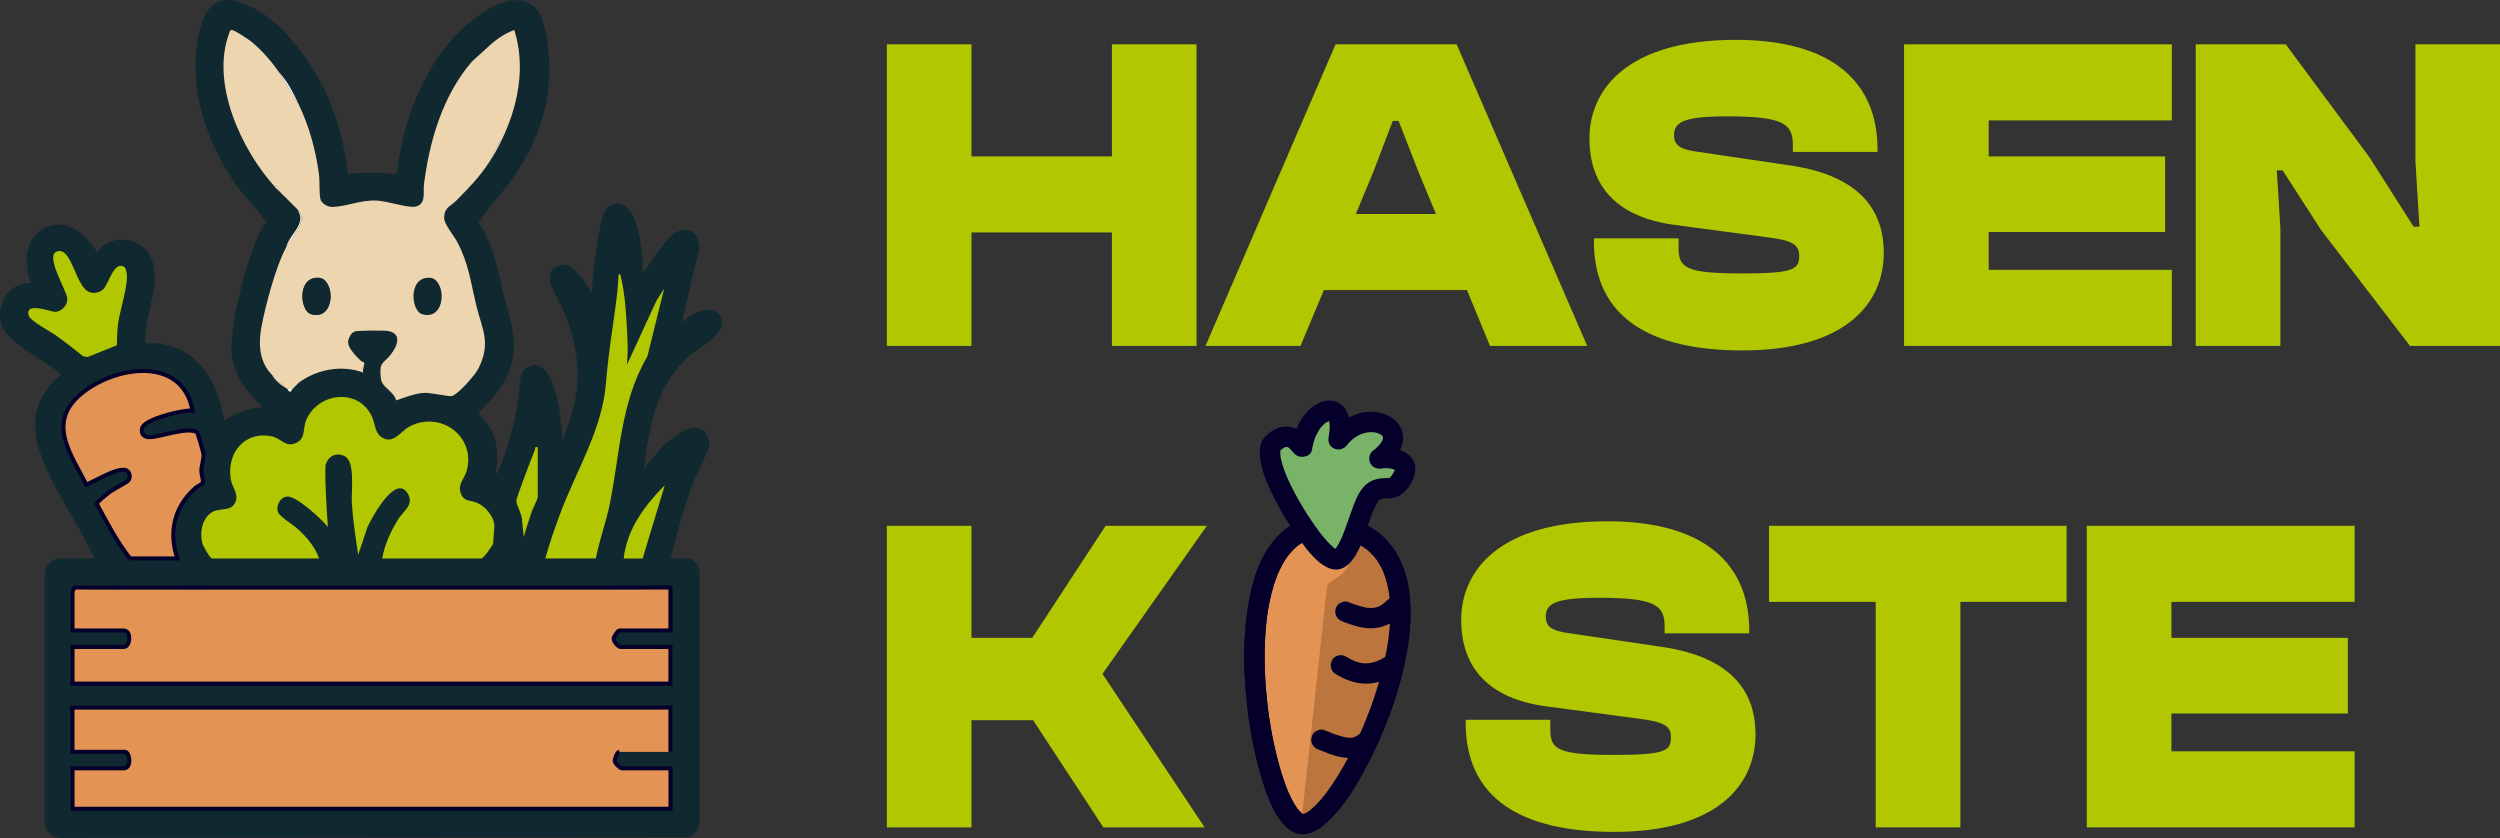 <?xml version="1.0" encoding="UTF-8"?>
<svg id="Ebene_2" data-name="Ebene 2" xmlns="http://www.w3.org/2000/svg" viewBox="0 0 675.03 226.27">
  <rect x="0" y="0" width="675.03" height="226.27" fill="#333333" stroke="none"/>
  <defs>
    <style>
      .cls-1 {
        stroke: #04002b;
        stroke-miterlimit: 10;
        stroke-width: 1.1px;
      }

      .cls-1, .cls-2 {
        fill: #e39454;
      }

      .cls-3 {
        fill: #bc763d;
      }

      .cls-4 {
        isolation: isolate;
      }

      .cls-5 {
        fill: #b1c800;
      }

      .cls-6 {
        fill: #faf7f2;
      }

      .cls-7 {
        fill: #102930;
      }

      .cls-8 {
        fill: #78b367;
      }

      .cls-9 {
        fill: #edd5b0;
      }

      .cls-10 {
        fill: #04002b;
      }
    </style>
  </defs>
  <g id="Ebene_2-2" data-name="Ebene 2">
    <g id="Layer_2" data-name="Layer 2">
      <g>
        <path class="cls-7" d="M25.73,150.79c-1.22-1.52-1.87-3.59-2.76-5.19-3.56-6.42-7.91-13.1-10.85-19.95-4.07-9.49-4.01-17.56,4.38-24.53-3.86-3.73-15.19-8.59-16.3-14.07s2.58-10.84,8.11-10.68c-1.9-5.32-1.9-11.89,3.79-14.81,5.69-2.92,11.34,1.69,14.13,6.62,3.52-5.22,11.74-4.43,14.46,1.24,3.36,6.98-2.12,15.96-1.32,23.34,1.11-.2,2.79-.13,3.89.03,10.8,1.62,15.65,10.88,17.28,20.79,2.41-1.56,4.95-2.69,7.76-3.32.86-.2,1.88.21,2.47-.6-3.77-3.33-7.66-8.47-8.18-13.66-.7-7.01,2.64-19.61,4.87-26.52.88-2.73,2.26-6.07,3.67-8.55.19-.33.88-.08.68-1.07-.11-.56-6.26-7.45-7.26-8.82-8.73-11.88-14.17-27.64-10.68-42.59,2.21-9.47,7.47-10.3,15.43-5.85s15.52,15.07,19.29,23.72c2.85,6.55,4.54,13.62,5.4,20.71,3.2-.45,6.5-.45,9.74-.36.93.03,2.95.74,3.42.04,1.61-13.36,6.45-26.92,15.67-36.89,4.61-4.98,15.68-14.12,22.02-7.33,3.14,3.36,3.76,14.93,3.41,19.45-1.09,14.17-7.68,24.38-16.56,34.64-.85.98-1.36,2.4-2.49,3.31.62,1.28,1.42,2.28,2.05,3.64,2.64,5.75,3.4,10.63,4.88,16.62,1.88,7.61,4.35,12.76,1.03,20.82-1.8,4.37-5.04,7.18-7.99,10.71,4.03,3.71,5.32,7.91,5.09,13.35-.03.74-.87,2.48,0,2.9,2.77-6.63,4.65-13.23,5.76-20.35.42-2.67-.29-6.9,2.46-8.46,6-3.42,8.31,9.32,8.8,12.98l.72,6.95c.98-3.67,2.53-7.16,3.26-10.91,1.68-8.67.2-16.44-3.19-24.48-.95-2.24-3.84-6.65-3.7-8.77.2-2.99,3.8-4.31,6.12-2.61.15.11,2.48,2.45,2.65,2.66.99,1.22,1.62,3.04,2.72,4.18,0-1.96.13-3.99.39-5.93.54-4.03,1.41-11.25,2.5-14.91.43-1.43,1.63-3.06,3.18-3.33,6.76-1.19,7.73,14.44,7.6,18.71,1.94-2.14,3.3-4.76,5.13-6.99.5-.61,1.6-1.93,2.03-2.39,3.52-3.73,7.61-2.83,8.21,2.36l-4.78,20.33c2.36-1.88,7.05-5.01,9.78-2.27,4.34,4.35-5.33,9.16-8.08,11.66-8.71,7.9-10.44,18.66-11.94,29.87,2.07-1.98,3.67-4.4,5.78-6.34,1.12-1.03,3.95-3.25,5.38-3.83,1.83-.75,3.75-1.08,5.22.53,1.23,1.35,1.5,2.93.94,4.61-1.06,3.16-3.2,6.81-4.45,10.22-2.32,6.33-3.92,12.89-5.71,19.38h4.95c.83,0,2.74,1.24,2.91,3.92v67.27c-.02,1.72-1.35,3.7-3.06,4.1l-169.16.16c-2.43.2-4.26-1.62-4.6-3.93v-67.26c-.25-1.79,1.92-4.25,3.59-4.25h10.07v-.02ZM130.85,13.58c-1.14,2.45-2.39,1.89-3.41,3.07-7.9,9.14-11.52,21.52-12.96,33.28-.25,2.02.67,5.24-2.3,5.9-1.9.42-7.76-1.54-10.49-1.65-4.52-.18-7.92,1.63-11.98,1.73-1.2.03-2.97-.96-3.22-2.24-.33-1.76-.11-4.73-.39-6.78-.88-6.53-2.61-12.73-5.43-18.64-1.47-3.09-3.07-6.39-5.46-8.87-1.89-2.78-4.62-5.87-7.2-7.99-.8-.66-4.54-3.17-5.31-3.24-.64-.06-.63.39-.79.81-5.1,13.47,3.23,31.5,12.29,41.47.3.33.69.66,1.02,1.02.11.12.23.22.34.34l3.41,3.41c.44.49,1.08,1.02,1.37,1.37.29.54.61,1.07.68,1.71.04.36.05,1.02,0,1.37-.37,2.29-3.31,4.75-3.75,7.17-2.77,5.05-5.58,15.65-6.67,21.49-.87,4.63-.57,9.56,2.92,12.99.27.51.64.94,1.02,1.37.25.28.41.43.68.68.46.43.88.67,1.37,1.02.43.31.62.42,1.02.68.15.1.26.8.84.68.3-.1.39-.57.53-.68.45-.37.76-.81,1.02-1.02.29-.24.55-.58.68-.68,4.87-3.63,11.66-4.89,17.4-2.73-.29-.61.43-2.47.31-2.68-.03-.06-.71-.27-1-.54-1.16-1.11-3.27-3.23-3.39-4.84-.08-1.04.8-2.64,1.7-3.02.76-.32,7.91-.34,9.02-.16,3.91.65,2.62,4.04.86,6.29-2.2,2.82-3.21,1.88-2.74,6.51.25,2.47,3.51,3.43,4.14,5.94,2.39-.79,5.12-1.92,7.66-2.03,1.65-.07,6.7,1.06,7.35.88,1.77-.49,6.33-5.71,7.21-7.48,3.52-7.01.91-10.72-.65-17.22s-1.98-10.97-5.03-16.81c-.92-1.75-3.63-4.94-3.6-6.63.05-2.85,1.72-3.05,3.26-4.62,3.52-3.57,6.24-6.31,9.04-10.59,1.16-1.77,2.14-3.57,3.07-5.46,4.55-9.19,6.74-19.97,3.58-30.04-2.76.99-5.24,2.78-7.33,4.79M28,77.97c-.98.99-2.31,1.34-3.65.98-3.99-1.08-4.84-12.41-8.98-11.06-3.39,1.1,2.76,10.73,2.81,12.79.04,1.69-1.54,3.46-3.25,3.53-1.18.04-8.41-2.93-7.16,1.06.44,1.4,5.65,4.11,7.13,5.17,2.58,1.84,5.09,3.78,7.55,5.77l1.21.17,7.87-3.14c.03-1.92.09-4.18.36-6.07.52-3.66,2.85-10.45,2.26-13.61-.07-.39-.29-1.26-.58-1.46-2.76-1.82-4.29,4.56-5.59,5.87h.02ZM147.24,150.79h13.65c.88-4.84,2.65-9.46,3.66-14.26,2.84-13.61,2.93-27.87,10.24-40.27l4.54-18.33-2.11,3.35-7.97,17.29c.22-2.07.27-4.24.19-6.32-.2-4.9-.56-12.42-1.72-17.05-.12-.47,0-1.06-.68-1.2-.12,2.65-.38,5.34-.73,7.97-1.03,7.61-2.06,13.81-2.69,21.55-.99,12.13-7.53,22.79-11.86,33.88-1.71,4.38-3.25,8.87-4.52,13.4h0ZM35.11,150.79h12.8c-2.5-7.17-.75-14.13,4.96-19.1.42-.37,1.82-1.02,1.88-1.27.22-.89-.39-2.27-.38-3.34,0-1.27.69-3.14.6-4.39-.04-.62-1.55-5.85-1.85-6.02-2.6-1.44-9.67,1.25-12.56,1.38-1.61.07-2.62-.83-2.15-2.5.68-2.39,11.04-4.9,13.6-4.69-2.88-15.09-21.29-11.92-30.2-4.43-9.12,7.68-2.79,16.07,1.52,24.42,2.5-1,7.77-4.36,10.4-3.95,1.31.2,1.67,2.02.88,2.91-.34.38-4.12,2.36-5.09,3.1-.59.45-3.33,2.63-3.41,3.09,2.76,5.07,5.43,10.25,9.01,14.8h0ZM133.54,141.84c-.22-2.52-2.49-5.22-4.82-6.14-1.87-.74-3.35-.06-4.27-2.57s1.05-3.95,1.62-6.08c2.51-9.34-7.21-16.2-15.36-11.95-2.49,1.3-4.46,5.06-7.66,2.92-1.79-1.19-1.75-3.75-2.6-5.59-3.61-7.81-14.62-6.43-17.71.97-.93,2.23-.17,4.81-2.48,6.05-3.01,1.61-4.24-1.09-6.7-1.62-7.44-1.59-12.33,4.42-11.2,11.54.36,2.25,2.47,4.23,1.02,6.64-1.11,1.84-3.57,1.29-5.26,1.9-3.37,1.21-4.24,5.56-3.45,8.71.19.76,2.07,4.16,2.67,4.16h28.84c-.98-3.1-3.42-5.88-5.8-8.03-1.21-1.09-4.93-3.33-5.32-4.59-.52-1.67.64-3.93,2.45-4.11,2.55-.25,9.34,6.08,11.06,8.19-.36-5.5-.78-11.02-.66-16.54.61-2.46,2.83-3.77,5.23-2.53,2.89,1.49,1.73,9.46,1.91,12.43.29,4.74,1.02,9.46,1.72,14.15l2.43-7.29c1.12-2.55,7.96-15.27,11.14-8.85,1.38,2.79-1.43,4.41-2.79,6.61-1.94,3.12-3.69,6.92-4.29,10.55h26.79c.51,0,2.88-3.29,3.14-4.03M145.19,120.75c-.97-.17-.56.23-.77.75-.71,1.75-5.02,12.9-5,13.76.02,1.11,1.73,4.01,1.58,5.55l.43,4.17c.62-2.32,1.41-4.6,2.16-6.88.25-.77,1.6-3.34,1.6-3.87v-13.48ZM173.52,150.79l5.98-19.79c-5.5,5.61-10.12,11.73-11.1,19.79h5.12ZM181.03,158.64l-131.6.02c-5.83,0-11.9-.03-17.72,0-3.86.02-7.72-.03-11.58-.03-.15.04-.55,1.12-.55,1.21v10.41h13.82c2.14,0,1.84,4.44,0,4.44h-13.82v9.9h161.45v-9.9h-13.48c-.6,0-1.85-1.48-1.85-2.22,0-.57,1.19-2.22,1.51-2.22h13.82v-11.61h0ZM181.03,191.07H19.58v11.95h14.17c1.29,0,1.96,4.44-.34,4.44h-13.82v10.92h161.45v-10.92h-13.14c-.44,0-1.8-1.28-1.89-1.9-.1-.7.66-2.54,1.2-2.54h13.51c.13-.35.31-.75.31-.85v-11.09h0Z"/>
        <path class="cls-1" d="M167.21,203.01c-.55,0-1.3,1.84-1.2,2.54.09.61,1.45,1.9,1.89,1.9h13.14v10.92H19.58v-10.92h13.82c2.3,0,1.63-4.44.34-4.44h-14.17v-11.95h161.45v11.96"/>
        <path class="cls-1" d="M181.03,158.64v11.61h-13.82c-.32,0-1.51,1.65-1.51,2.22,0,.74,1.25,2.22,1.85,2.22h13.48v9.9H19.58v-9.9h13.82c1.84,0,2.14-4.44,0-4.44h-13.82v-10.41c0-.09.4-1.17.55-1.21,3.86,0,7.72.05,11.58.03,5.82-.03,11.89,0,17.72,0l131.6-.02h0Z"/>
        <path class="cls-9" d="M131.54,12.89c2.09-2.01,4.57-3.8,7.33-4.79,3.16,10.07.97,20.85-3.58,30.04l-.62.57-2.46,4.89c-2.8,4.28-5.52,7.02-9.04,10.59-1.55,1.57-3.21,1.76-3.26,4.62-.03,1.69,2.69,4.88,3.6,6.63,3.06,5.84,3.55,10.64,5.03,16.81,1.56,6.5,4.17,10.21.65,17.22-.88,1.76-5.44,6.98-7.21,7.48-.65.18-5.7-.95-7.35-.88-2.55.11-5.27,1.24-7.66,2.03-.64-2.51-3.9-3.47-4.14-5.94-.46-4.64.55-3.7,2.74-6.51,1.75-2.25,3.05-5.64-.86-6.29-1.11-.18-8.26-.16-9.02.16-.9.38-1.78,1.98-1.7,3.02.12,1.61,2.23,3.73,3.39,4.84.28.27.97.49,1,.54.12.21-.6,2.07-.31,2.68-5.74-2.16-12.54-.9-17.4,2.73l-.68.68c-.26.21-.57.66-1.02,1.02h-1.37c-.41-.26-.6-.37-1.02-.68-.26-.59-.69-1-1.37-1.02-.27-.25-.43-.41-.68-.68.06-.86-.63-.98-1.02-1.37-3.49-3.42-3.79-8.36-2.92-12.99,1.1-5.84,3.9-16.44,6.67-21.49,1.19-2.17,3.52-4.9,4.1-7.17.04-.14.39-.29.35-.82-.02-.32-.33-.46-.35-.55-.34-1.19-.39-.94-1.02-1.71-.29-.35-.93-.88-1.37-1.37-1.09-1.21-2.34-2.24-3.41-3.41-.11-.12-.23-.22-.34-.34-.02-.62-.4-1-.86-1.36l-.17.33c-9.05-9.97-17.39-27.99-12.29-41.47.16-.43.15-.87.79-.81.77.07,4.51,2.58,5.31,3.24,2.58,2.12,5.31,5.21,7.2,7.99s3.47,6.04,5.46,8.87c2.82,5.91,4.54,12.11,5.43,18.64.28,2.05.05,5.02.39,6.78.24,1.28,2.02,2.27,3.22,2.24,4.06-.1,7.46-1.91,11.98-1.73,2.73.11,8.6,2.07,10.49,1.65,2.97-.66,2.05-3.88,2.3-5.9,1.45-11.76,5.07-24.14,12.96-33.28M87.41,75.46c-.41-.32-.94-.44-1.44-.46-5.8-.24-5.02,8.95-1.97,9.84,5.69,1.67,6.68-6.8,3.42-9.38h0Z"/>
        <path class="cls-9" d="M81.36,59.66h-.34c.05-.34.04-1,0-1.37h.34v1.37Z"/>
        <path class="cls-5" d="M133.14,146.76c-.26.74-2.62,4.03-3.14,4.03h-26.79c.6-3.64,2.35-7.44,4.29-10.55,1.36-2.19,4.17-3.82,2.79-6.61-3.17-6.43-10.02,6.29-11.14,8.85l-2.43,7.29c-.71-4.68-1.44-9.41-1.72-14.15-.18-2.97.99-10.94-1.91-12.43-2.4-1.24-4.62.07-5.23,2.53-.12,5.52.3,11.04.66,16.54-1.72-2.11-8.51-8.45-11.06-8.19-1.81.18-2.96,2.44-2.45,4.11.39,1.26,4.11,3.5,5.32,4.59,2.38,2.15,4.81,4.93,5.8,8.03h-28.84c-.59,0-2.48-3.4-2.67-4.16-.78-3.15.08-7.5,3.45-8.71,1.7-.61,4.16-.06,5.26-1.9,1.45-2.41-.66-4.4-1.02-6.64-1.13-7.12,3.76-13.14,11.2-11.54,2.47.53,3.7,3.23,6.7,1.62,2.31-1.24,1.56-3.82,2.48-6.05,3.09-7.41,14.11-8.79,17.71-.97.85,1.84.81,4.4,2.6,5.59,3.2,2.14,5.18-1.62,7.66-2.92,8.14-4.26,17.87,2.6,15.36,11.95-.57,2.13-2.51,3.68-1.62,6.08s2.41,1.83,4.27,2.57c2.33.92,4.61,3.62,4.82,6.14"/>
        <path class="cls-1" d="M35.11,150.79c-3.58-4.55-6.25-9.73-9.01-14.8.08-.46,2.82-2.64,3.41-3.09.98-.74,4.75-2.71,5.09-3.1.79-.89.44-2.71-.88-2.91-2.63-.41-7.9,2.96-10.4,3.95-4.31-8.35-10.64-16.74-1.52-24.42,8.9-7.5,27.32-10.67,30.2,4.43-2.56-.22-12.92,2.29-13.6,4.69-.47,1.67.53,2.57,2.15,2.5,2.89-.13,9.97-2.82,12.56-1.38.3.17,1.8,5.41,1.85,6.02.09,1.25-.59,3.13-.6,4.39,0,1.07.6,2.45.38,3.34-.06.25-1.46.91-1.88,1.27-5.71,4.97-7.46,11.94-4.96,19.1h-12.8,0Z"/>
        <path class="cls-5" d="M147.24,150.79c1.27-4.53,2.82-9.02,4.52-13.4,4.32-11.09,10.87-21.75,11.86-33.88.63-7.73,1.66-13.94,2.69-21.55.36-2.63.61-5.32.73-7.97.68.13.56.72.68,1.2,1.17,4.63,1.52,12.15,1.72,17.05.08,2.08.03,4.25-.19,6.32l7.97-17.29,2.11-3.35-4.54,18.33c-7.32,12.4-7.4,26.66-10.24,40.27-1,4.81-2.78,9.43-3.66,14.26h-13.65Z"/>
        <path class="cls-5" d="M28,77.97c1.3-1.31,2.83-7.69,5.59-5.87.3.2.51,1.07.58,1.46.59,3.17-1.74,9.96-2.26,13.61-.27,1.89-.33,4.14-.36,6.07l-7.87,3.14-1.21-.17c-2.47-1.99-4.97-3.93-7.55-5.77-1.48-1.05-6.69-3.76-7.13-5.17-1.25-3.99,5.98-1.01,7.16-1.06,1.71-.06,3.29-1.84,3.25-3.53-.05-2.06-6.2-11.69-2.81-12.79,4.14-1.35,4.98,9.98,8.98,11.06,1.34.36,2.67,0,3.65-.98h-.02Z"/>
        <path class="cls-5" d="M173.52,150.79h-5.12c.97-8.06,5.6-14.18,11.1-19.79l-5.98,19.79h0Z"/>
        <path class="cls-5" d="M145.19,120.75v13.48c0,.53-1.34,3.1-1.6,3.87-.75,2.28-1.54,4.57-2.16,6.88l-.43-4.17c.16-1.54-1.56-4.44-1.58-5.55-.02-.87,4.29-12.01,5-13.76.21-.52-.2-.92.77-.75Z"/>
        <path class="cls-6" d="M77.27,66.82c.45-2.42,3.39-4.88,3.75-7.17h.34c-.58,2.26-2.9,4.99-4.1,7.17h.01Z"/>
        <path class="cls-6" d="M81.36,59.66v-1.37c.03.09.33.23.35.55.04.52-.32.67-.35.82Z"/>
        <path class="cls-6" d="M81.36,58.29h-.34c-.07-.63-.39-1.16-.68-1.71.63.76.68.52,1.02,1.71Z"/>
        <path class="cls-6" d="M78.97,105.05c-.14.11-.23.58-.53.68-.58.12-.68-.58-.84-.68,0,0,1.37,0,1.37,0Z"/>
        <path class="cls-6" d="M80.68,28.25c-1.99-2.84-3.51-6.01-5.46-8.87,2.39,2.48,3.99,5.78,5.46,8.87Z"/>
        <path class="cls-6" d="M135.29,38.15c-.94,1.89-1.92,3.69-3.07,5.46l2.46-4.89.62-.57h0Z"/>
        <path class="cls-6" d="M76.58,104.37c-.48-.35-.9-.6-1.37-1.02.67.02,1.11.43,1.37,1.02Z"/>
        <path class="cls-6" d="M74.54,102.66c-.39-.43-.75-.85-1.02-1.37.39.38,1.08.5,1.02,1.37Z"/>
        <path class="cls-6" d="M75.22,51.46c-.34-.36-.73-.7-1.02-1.02l.17-.33c.45.36.84.74.86,1.36h-.01Z"/>
        <path class="cls-6" d="M78.97,55.22l-3.41-3.41c1.08,1.17,2.32,2.2,3.41,3.41Z"/>
        <path class="cls-6" d="M80,104.03l.68-.68c-.14.1-.39.44-.68.68Z"/>
        <path class="cls-7" d="M87.41,75.46c3.26,2.58,2.27,11.05-3.42,9.38-3.05-.89-3.82-10.09,1.97-9.84.51.02,1.04.14,1.44.46h0Z"/>
        <path class="cls-7" d="M117.41,75.46c3.26,2.58,2.27,11.05-3.42,9.38-3.05-.89-3.82-10.09,1.97-9.84.51.02,1.04.14,1.44.46h0Z"/>
      </g>
      <g class="cls-4">
        <g class="cls-4">
          <path class="cls-5" d="M239.46,93.4V11.97h22.85v30.26h37.92V11.97h22.85v81.43h-22.85v-30.63h-37.92v30.63h-22.85Z"/>
          <path class="cls-5" d="M325.5,93.4l35.12-81.43h32.69l35.25,81.43h-26.25l-6.2-15.07h-38.65l-6.32,15.07h-25.64ZM366.1,57.79h21.63l-4.74-11.42-5.35-13.73h-1.58l-5.23,13.73-4.74,11.42Z"/>
          <path class="cls-5" d="M430.38,65.08v-.73h22.85v2.55c0,5.47,1.95,6.93,17.26,6.93,13.85,0,15.31-1.09,15.31-4.74,0-2.92-1.58-4.13-8.26-4.98l-25.52-3.4c-15.19-2.07-22.85-10.21-22.85-23.33s10.09-26.62,39.5-26.62c25.89,0,38.28,11.3,38.28,29.53v.73h-22.85v-1.82c0-5.83-2.55-7.78-17.87-7.78-11.67,0-14.22,1.58-14.22,5.1,0,2.55,1.46,3.77,5.83,4.38l25.52,3.77c19.93,2.92,25.28,13.13,25.28,23.58,0,13.98-10.7,26.37-38.16,26.37-24.92,0-40.11-8.87-40.11-29.53Z"/>
          <path class="cls-5" d="M514.12,93.4V11.97h72.31v20.54h-49.46v9.72h47.64v20.42h-47.64v10.21h49.46v20.54h-72.31Z"/>
          <path class="cls-5" d="M592.87,93.4V11.97h24.31l22.61,30.51,11.91,18.72h1.58l-1.09-17.74V11.97h22.85v81.43h-24.31l-24.06-31.36-10.33-16.04h-1.58l.97,15.56v31.84h-22.85Z"/>
        </g>
        <g class="cls-4">
          <path class="cls-5" d="M239.46,223.4v-81.43h22.85v30.26h16.41l19.81-30.26h27.35l-28.2,39.98,27.59,41.45h-27.35l-18.96-28.93h-16.65v28.93h-22.85Z"/>
          <path class="cls-5" d="M395.75,195.08v-.73h22.85v2.55c0,5.47,1.94,6.93,17.26,6.93,13.86,0,15.31-1.09,15.31-4.74,0-2.92-1.58-4.13-8.26-4.98l-25.52-3.4c-15.19-2.07-22.85-10.21-22.85-23.34s10.09-26.62,39.5-26.62c25.89,0,38.28,11.3,38.28,29.53v.73h-22.85v-1.82c0-5.83-2.55-7.78-17.87-7.78-11.67,0-14.22,1.58-14.22,5.11,0,2.55,1.46,3.77,5.83,4.38l25.52,3.77c19.93,2.92,25.28,13.12,25.28,23.58,0,13.98-10.69,26.37-38.16,26.37-24.92,0-40.11-8.87-40.11-29.53Z"/>
          <path class="cls-5" d="M506.46,223.4v-60.89h-28.8v-20.54h80.34v20.54h-28.68v60.89h-22.85Z"/>
          <path class="cls-5" d="M563.46,223.4v-81.43h72.31v20.54h-49.46v9.72h47.64v20.42h-47.64v10.21h49.46v20.54h-72.31Z"/>
        </g>
      </g>
      <g>
        <g>
          <path class="cls-2" d="M361.97,142.29c-36.12-6.63-22.27,78.39-10.63,80.06,11.64,1.68,47.31-73.33,10.63-80.06Z"/>
          <path class="cls-10" d="M362.7,139.64c-6.55-1.18-13.14.19-17.8,5.2s-6.69,11.62-7.79,18.07c-1.32,7.74-1.4,15.64-.75,23.45s1.8,14.91,3.86,22.1c1.4,4.91,3.15,10.6,6.77,14.39,1.57,1.64,3.6,2.57,5.88,2.17,2.16-.38,4.04-1.84,5.61-3.29,4.79-4.45,8.27-10.53,11.21-16.29,3.87-7.57,6.98-15.61,9-23.87,1.91-7.8,2.99-16.11,1.45-24.07-1.32-6.85-5.29-13.15-11.81-16.06-1.81-.81-3.67-1.41-5.62-1.78-1.46-.27-2.97.41-3.38,1.92-.37,1.34.45,3.11,1.92,3.38.88.17,1.75.37,2.61.63.39.12.78.25,1.16.39.19.07.37.15.56.21.29.11-.19-.08-.2-.09.12.05.24.1.36.16.74.35,1.46.73,2.16,1.17.31.2.61.4.91.62.27.19.35.29.02,0,.16.13.32.26.48.4.56.48,1.09,1,1.57,1.55.23.26.46.54.68.81-.26-.33-.2-.27,0,0,.12.17.24.34.35.51.41.62.78,1.26,1.12,1.92.16.32.31.65.46.98.22.46-.17-.47,0,.02.07.2.16.4.23.6.56,1.52.96,3.1,1.24,4.69.03.19.06.39.1.59.05.31.07.53.01.06.05.44.1.87.14,1.31.08.86.13,1.72.15,2.59.05,1.85-.02,3.69-.17,5.54-.08.94-.18,1.87-.3,2.81.06-.5,0-.05-.03.18s-.07.46-.1.68c-.08.5-.16.99-.25,1.49-.69,3.97-1.7,7.88-2.92,11.72-.61,1.92-1.28,3.83-2,5.71-.36.93-.72,1.86-1.1,2.79l-.27.66c-.12.29.03-.07.05-.11-.05.11-.09.22-.14.33-.2.47-.4.94-.61,1.4-1.52,3.43-3.21,6.79-5.1,10.04-.85,1.46-1.74,2.9-2.69,4.3-.43.63-.86,1.25-1.31,1.87-.21.28-.42.56-.63.84-.1.14.36-.45.02-.02-.12.15-.24.3-.36.45-.78.97-1.61,1.91-2.51,2.78-.38.37-.79.72-1.19,1.07-.54.46.51-.34-.14.1-.19.13-.38.27-.58.39-.17.11-.34.21-.52.3-.08.04-.17.08-.26.13-.47.28.23-.18.28-.11.02.02-.94.25-1,.29.17-.1.8-.05.21-.06-.63,0,.17.02.21.05-.09-.06-.27-.06-.38-.1-.37-.15.72.43.18.07-.12-.08-.25-.16-.38-.23-.59-.34.44.44.05.04-.26-.27-.54-.51-.79-.79-.13-.14-.24-.33-.38-.46.53.49.22.29-.04-.08-.28-.4-.53-.8-.78-1.22-.57-.96-1.06-1.97-1.51-2.99-.06-.13-.12-.27-.18-.41-.19-.42.25.64.01.03-.12-.31-.25-.62-.37-.94-.25-.64-.48-1.28-.7-1.92-1.02-2.96-1.83-5.99-2.51-9.04-.38-1.68-.71-3.37-1.01-5.07-.15-.88-.3-1.76-.43-2.64-.07-.43-.13-.86-.19-1.29-.01-.1-.1-.76-.05-.39s-.05-.38-.06-.5c-.94-7.38-1.27-14.89-.64-22.31.07-.88.16-1.76.27-2.64.03-.21.05-.42.08-.62.02-.16-.07.47.01-.09.07-.44.13-.88.2-1.32.27-1.64.6-3.27,1.02-4.88s.87-3.06,1.45-4.54c.07-.17.13-.33.2-.5.2-.52-.07.15,0,0,.16-.35.31-.69.47-1.04.31-.64.64-1.27.99-1.89s.71-1.17,1.11-1.73c.17-.24.75-.94.24-.34.24-.28.46-.57.71-.84.43-.48.88-.94,1.36-1.37.23-.2.47-.39.7-.59.13-.11-.51.36-.08.06.15-.1.29-.21.43-.3.52-.35,1.06-.67,1.63-.95.14-.07.27-.13.41-.2.1-.05.6-.25.16-.08-.4.16.48-.17.68-.24.62-.21,1.26-.37,1.91-.49.19-.04.37-.06.56-.1.49-.1-.58.04-.08,0,.36-.02.73-.07,1.09-.08.71-.03,1.41-.02,2.12.03.37.02.74.07,1.11.1.16,0-.53-.1.03,0,.23.04.45.07.68.11,1.46.26,2.96-.4,3.38-1.92.37-1.33-.45-3.12-1.92-3.38h0Z"/>
        </g>
        <path class="cls-3" d="M358.25,158.81l-6.92,63.55,18.05-16.83,10-39-11-24-3.94,9.47c-.69,1.65-1.88,3.03-3.41,3.95l-1.54.92c-.7.42-1.16,1.14-1.24,1.94h0Z"/>
        <path class="cls-10" d="M362.69,139.8c-6.55-1.18-13.14.19-17.8,5.2s-6.69,11.62-7.79,18.07c-1.32,7.74-1.4,15.64-.75,23.45s1.8,14.91,3.86,22.1c1.4,4.91,3.15,10.6,6.77,14.39,1.57,1.64,3.6,2.57,5.88,2.17,2.16-.38,4.04-1.84,5.61-3.29,4.79-4.45,8.27-10.53,11.21-16.29,3.87-7.57,6.98-15.61,9-23.87,1.91-7.8,2.99-16.11,1.45-24.07-1.32-6.85-5.29-13.15-11.81-16.06-1.81-.81-3.67-1.41-5.62-1.78-1.46-.27-2.97.41-3.38,1.92-.37,1.34.45,3.11,1.92,3.38.88.17,1.75.37,2.61.63.39.12.78.25,1.16.39.19.07.37.15.56.21.29.11-.19-.08-.2-.09.12.05.24.1.36.16.74.35,1.46.73,2.16,1.17.31.2.61.4.91.62.27.19.35.29.02,0,.16.13.32.26.48.4.56.48,1.09,1,1.57,1.55.23.26.46.54.68.81-.26-.33-.2-.27,0,0,.12.17.24.34.35.51.41.62.78,1.26,1.12,1.92.16.32.31.65.46.98.22.46-.17-.47,0,.02.07.2.16.4.23.6.56,1.52.96,3.1,1.24,4.69.03.19.06.39.1.59.05.31.07.53.01.06.05.44.1.87.14,1.31.08.86.13,1.72.15,2.59.05,1.85-.02,3.69-.17,5.54-.08.94-.18,1.87-.3,2.81.06-.5,0-.05-.03.18s-.07.46-.1.68c-.08.5-.16.99-.25,1.49-.69,3.97-1.7,7.88-2.92,11.72-.61,1.92-1.28,3.83-2,5.71-.36.93-.72,1.86-1.1,2.79l-.27.66c-.12.29.03-.07.05-.11-.05.11-.09.22-.14.33-.2.47-.4.94-.61,1.4-1.52,3.43-3.21,6.79-5.1,10.04-.85,1.46-1.74,2.9-2.69,4.3-.43.63-.86,1.25-1.31,1.87-.21.28-.42.56-.63.84-.1.14.36-.45.02-.02-.12.15-.24.3-.36.45-.78.97-1.61,1.91-2.51,2.78-.38.37-.79.72-1.19,1.07-.54.46.51-.34-.14.1-.19.13-.38.27-.58.39-.17.11-.34.21-.52.3-.08.04-.17.08-.26.13-.47.28.23-.18.28-.11.02.02-.94.25-1,.29.17-.1.8-.05.21-.06-.63,0,.17.02.21.05-.09-.06-.27-.06-.38-.1-.37-.15.72.43.18.07-.12-.08-.25-.16-.38-.23-.59-.34.44.44.05.04-.26-.27-.54-.51-.79-.79-.13-.14-.24-.33-.38-.46.53.49.22.29-.04-.08-.28-.4-.53-.8-.78-1.22-.57-.96-1.06-1.97-1.51-2.99-.06-.13-.12-.27-.18-.41-.19-.42.25.64.01.03-.12-.31-.25-.62-.37-.94-.25-.64-.48-1.28-.7-1.92-1.02-2.96-1.83-5.99-2.51-9.04-.38-1.68-.71-3.37-1.01-5.07-.15-.88-.3-1.76-.43-2.64-.07-.43-.13-.86-.19-1.29-.01-.1-.1-.76-.05-.39s-.05-.38-.06-.5c-.94-7.38-1.27-14.89-.64-22.31.07-.88.16-1.76.27-2.64.03-.21.05-.42.08-.62.02-.16-.07.47.01-.09.07-.44.13-.88.2-1.32.27-1.64.6-3.27,1.02-4.88s.87-3.06,1.45-4.54c.07-.17.13-.33.2-.5.2-.52-.07.15,0,0,.16-.35.31-.69.47-1.04.31-.64.64-1.27.99-1.89s.71-1.17,1.11-1.73c.17-.24.75-.94.24-.34.24-.28.46-.57.71-.84.43-.48.88-.94,1.36-1.37.23-.2.47-.39.7-.59.13-.11-.51.36-.08.06.15-.1.29-.21.43-.3.52-.35,1.06-.67,1.63-.95.14-.07.27-.13.41-.2.1-.05.6-.25.16-.08-.4.16.48-.17.68-.24.62-.21,1.26-.37,1.91-.49.19-.04.37-.06.56-.1.49-.1-.58.04-.08,0,.36-.02.73-.07,1.09-.08.71-.03,1.41-.02,2.12.03.37.02.74.07,1.11.1.16,0-.53-.1.03,0,.23.04.45.07.68.11,1.46.26,2.96-.4,3.38-1.92.37-1.33-.45-3.12-1.92-3.38h0Z"/>
        <path class="cls-10" d="M374.48,162.14c-.25.25-.5.49-.77.72-.05.04-.43.33-.15.13s-.1.06-.15.1c-.25.17-.51.33-.78.48-.11.06-.23.12-.35.18-.36.19.08.03.14-.05-.1.14-.61.21-.79.26-.23.06-.47.12-.7.16-.46.08-.11-.05.11,0-.1-.02-.25.02-.35.03-.27.02-.54.02-.8,0-.24,0-.48-.02-.72-.05-.09,0-.52-.06-.09,0,.46.05-.08-.02-.18-.04-.53-.1-1.05-.22-1.57-.37-1.13-.32-2.24-.73-3.33-1.16-1.35-.52-3.08.57-3.38,1.92-.36,1.57.48,2.83,1.92,3.38,2.46.95,5.03,1.84,7.71,1.82,3.14-.03,5.93-1.43,8.13-3.62,1.02-1.01,1.09-2.89,0-3.89s-2.8-1.08-3.89,0h-.01Z"/>
        <path class="cls-10" d="M360.65,182c2.44,1.49,5.19,2.57,8.08,2.6s5.67-1.03,8.13-2.5c1.23-.74,1.8-2.51.99-3.76s-2.44-1.78-3.76-.99c-.58.35-1.17.66-1.78.96-.7.34.5-.17-.21.09-.28.11-.57.21-.85.3-.49.15-.98.26-1.47.35-.31.05-.28.04.11,0-.14,0-.28.03-.42.04-.24.02-.48.02-.73.02s-.48-.03-.73-.03c-.31-.03-.28-.02.11.03-.14-.02-.28-.04-.42-.07-.5-.09-.99-.22-1.47-.38-.29-.09-.57-.2-.85-.31.45.19-.02-.02-.2-.11-.6-.29-1.19-.62-1.76-.97-1.23-.75-3.08-.31-3.76.99s-.33,2.96.99,3.76h0Z"/>
        <path class="cls-10" d="M366.62,198.49c-.18.13-.36.26-.55.37-.09.05-.19.1-.29.15-.47.26.44-.14.14-.06-.2.06-.4.13-.61.18-.1.02-.21.04-.31.07-.33.09.6-.05.26-.03-.47.02-.92.05-1.39,0-.11,0-.23-.04-.33-.03.11,0,.61.1.23.03-.26-.05-.51-.09-.76-.15-1.9-.42-3.69-1.2-5.5-1.9-1.34-.52-3.08.57-3.38,1.92-.36,1.58.48,2.82,1.92,3.38,1.96.76,3.92,1.62,6.01,2,2.5.46,5.23.38,7.35-1.21.6-.45,1.06-.9,1.26-1.64.18-.66.1-1.53-.28-2.12-.73-1.13-2.53-1.91-3.76-.99h0v.03Z"/>
        <g>
          <path class="cls-8" d="M372.43,123.82c10.55-8.2-4.13-14.71-11.12-5.13,2.55-12.94-8.32-8.13-9.77,1.95-.71-.28-3.06-5.31-7.77-1.1-4.7,4.22,10.04,28.06,15.52,31.13,5.48,3.07,7.45-14.31,11.25-17.76,3.52-2.73,5.26,1.22,8.18-4.2,2.64-4.71-3.61-5.49-6.3-4.89h0Z"/>
          <path class="cls-10" d="M374.37,125.77c2.34-1.86,4.53-4.49,4.5-7.64-.03-2.56-1.71-4.76-3.95-5.86-5.82-2.87-12.38.23-15.99,5.05l5.03,2.12c.54-2.83.96-6.14-.56-8.76-1.2-2.07-3.62-2.95-5.9-2.37-4.91,1.26-7.9,7-8.6,11.62l4.04-1.64c.17.09.5.53.15.06-.17-.22-.37-.44-.56-.64-.6-.65-1.29-1.27-2.07-1.71-2.28-1.3-4.94-1-7.09.42-1.49.99-2.65,2.19-3.05,3.97-.33,1.5-.18,3.01.1,4.5.63,3.4,2.16,6.67,3.71,9.74,1.75,3.47,3.78,6.82,6.02,10,2.83,4.01,9.04,13.15,14.47,7.21,2.39-2.62,3.46-6.4,4.61-9.68.3-.86.6-1.71.91-2.56.14-.39.29-.78.44-1.16.06-.15.12-.3.18-.45s.12-.29.18-.44c-.13.3-.13.31,0,.03.28-.63.57-1.25.92-1.84.15-.25.32-.49.48-.73-.41.61-.25.3-.13.19.49-.44-.39.11.28-.25.17-.09.33-.2.5-.28-.47.21.39-.07.5-.1-.66.15.46.02.72.02,1.02,0,2.01-.06,2.97-.45,2.59-1.06,4.7-4.26,4.93-7.02.45-5.47-6.27-6.77-10.38-5.93-1.46.3-2.3,2.02-1.92,3.38.42,1.51,1.92,2.22,3.38,1.92.74-.15-.4-.03.45-.06.3,0,.6-.02.9,0,.16,0,.31,0,.47.02,0,0,.76.1.34.03s.33.08.33.08c.22.06.45.12.67.19.14.04.45.22-.04-.03.05.02.3.2.38.2l.18.11c-.26-.21-.31-.25-.16-.11.04-.11.45.79,0-.03.1.19.08.36-.05-.12.1.37-.1.04-.01-.11-.21.39-.03.07.02-.03,0-.02-.27.76-.12.42-.19.45-.52,1.01-.8,1.4-.11.15-.84.84-.44.51-.05.04-.65.29-.24.15s-.11-.04-.14,0c-.12.14.54.03.07-.02-.19-.02-.39,0-.58,0-1.78,0-3.44.25-4.95,1.27-2.53,1.71-3.6,5.04-4.6,7.78-.57,1.55-1.09,3.11-1.66,4.66-.26.71-.53,1.42-.82,2.13-.04.1-.21.49,0,0-.06.14-.12.29-.19.43-.17.37-.35.75-.54,1.11-.27.51-.58.98-.88,1.46-.32.51.31-.33.05-.06-.1.1-.2.2-.28.31-.43.51.42-.16-.15.14-.61.32.45-.12.03,0-.49.14.63-.04.27-.03-.25,0-.48-.09.25.07-.41-.09-.45-.24-.06.03-.18-.13-.41-.26-.61-.37-.49-.27.48.44-.05-.04-.16-.14-.32-.27-.47-.41-.45-.41-.87-.84-1.28-1.28s-.84-.94-1.24-1.42c-.19-.23-.38-.47-.57-.71-.12-.15-.24-.31-.36-.46-.12-.15-.1-.13.06.08-.07-.1-.15-.2-.22-.29-1.98-2.67-3.8-5.46-5.45-8.35-.84-1.47-1.63-2.97-2.36-4.5-.34-.7-.66-1.41-.97-2.13.19.46-.13-.34-.19-.49-.16-.41-.31-.82-.46-1.23-.26-.72-.49-1.46-.68-2.2-.08-.32-.16-.64-.22-.97-.06-.3-.13-1.1-.08-.36-.04-.59-.03-1.15-.03-1.73,0,.59-.02.39.06-.05.11-.61-.32.51.01,0,.21-.33-.23.28-.23.28.09-.05.15-.18.23-.24.38-.3,1.02-.66,1.27-.82-.22.14.48-.09.12-.04-.42.06.76.03.25-.03-.41-.04.26.08.29.09-.43-.17-.11-.05.12.09.12.07.23.15.35.23-.55-.39-.03,0,.06.09.21.22.42.43.63.66.41.46.79.96,1.35,1.25,1.41.72,3.75.22,4.04-1.64.17-1.1.44-2.15.82-3.19.05-.15.24-.57.08-.22.11-.24.22-.48.34-.71.21-.41.45-.81.7-1.2.11-.17.23-.33.34-.5.37-.53-.24.25.15-.18.29-.33.58-.65.91-.95.13-.12.26-.22.39-.33.25-.21-.44.25,0,.02.32-.16.62-.36.94-.53-.86.44.59-.12.03,0-.59.14.05.02.07,0,.1-.08.97.22-.19-.05.28.06.45.24-.15-.11.32.19.04.07.07,0,.01-.05-.22-.22.09.12.22.24-.41-.5-.11-.12.14.18.2.62.02-.04.05.19.12.37.17.56.02.08.13.67.07.28s.02.27.02.35c.06,1.23-.06,2.25-.27,3.38-.6,3.16,3.16,4.61,5.03,2.12,1.16-1.54,2.81-2.63,4.4-3.1.25-.07.49-.13.74-.19.07-.01.88-.13.25-.06.47-.05.95-.07,1.43-.05.23,0,.46.03.68.05-.37-.04-.27-.05.03.03.21.05.42.1.62.16.08.02.74.26.35.1s.14.07.21.11c.16.09.33.21.5.3.45.22-.28-.36.03.02.1.12.26.27.37.38-.26-.25-.24-.34-.03,0,.14.24.12.6,0-.03.01.06.11.42.11.42.04.21.03.11-.04-.29,0,.09.01.18,0,.27,0,.41-.02.2.04-.08-.04.2-.1.39-.14.59-.12.54.23-.31-.05.16-.13.21-.23.43-.36.63,0,.01-.48.64-.21.31-.19.23-.4.45-.61.67-.48.5-1.01.94-1.55,1.37-1.16.92-.97,2.92,0,3.89,1.15,1.15,2.72.93,3.89,0h-.07Z"/>
        </g>
      </g>
    </g>
  </g>
</svg>